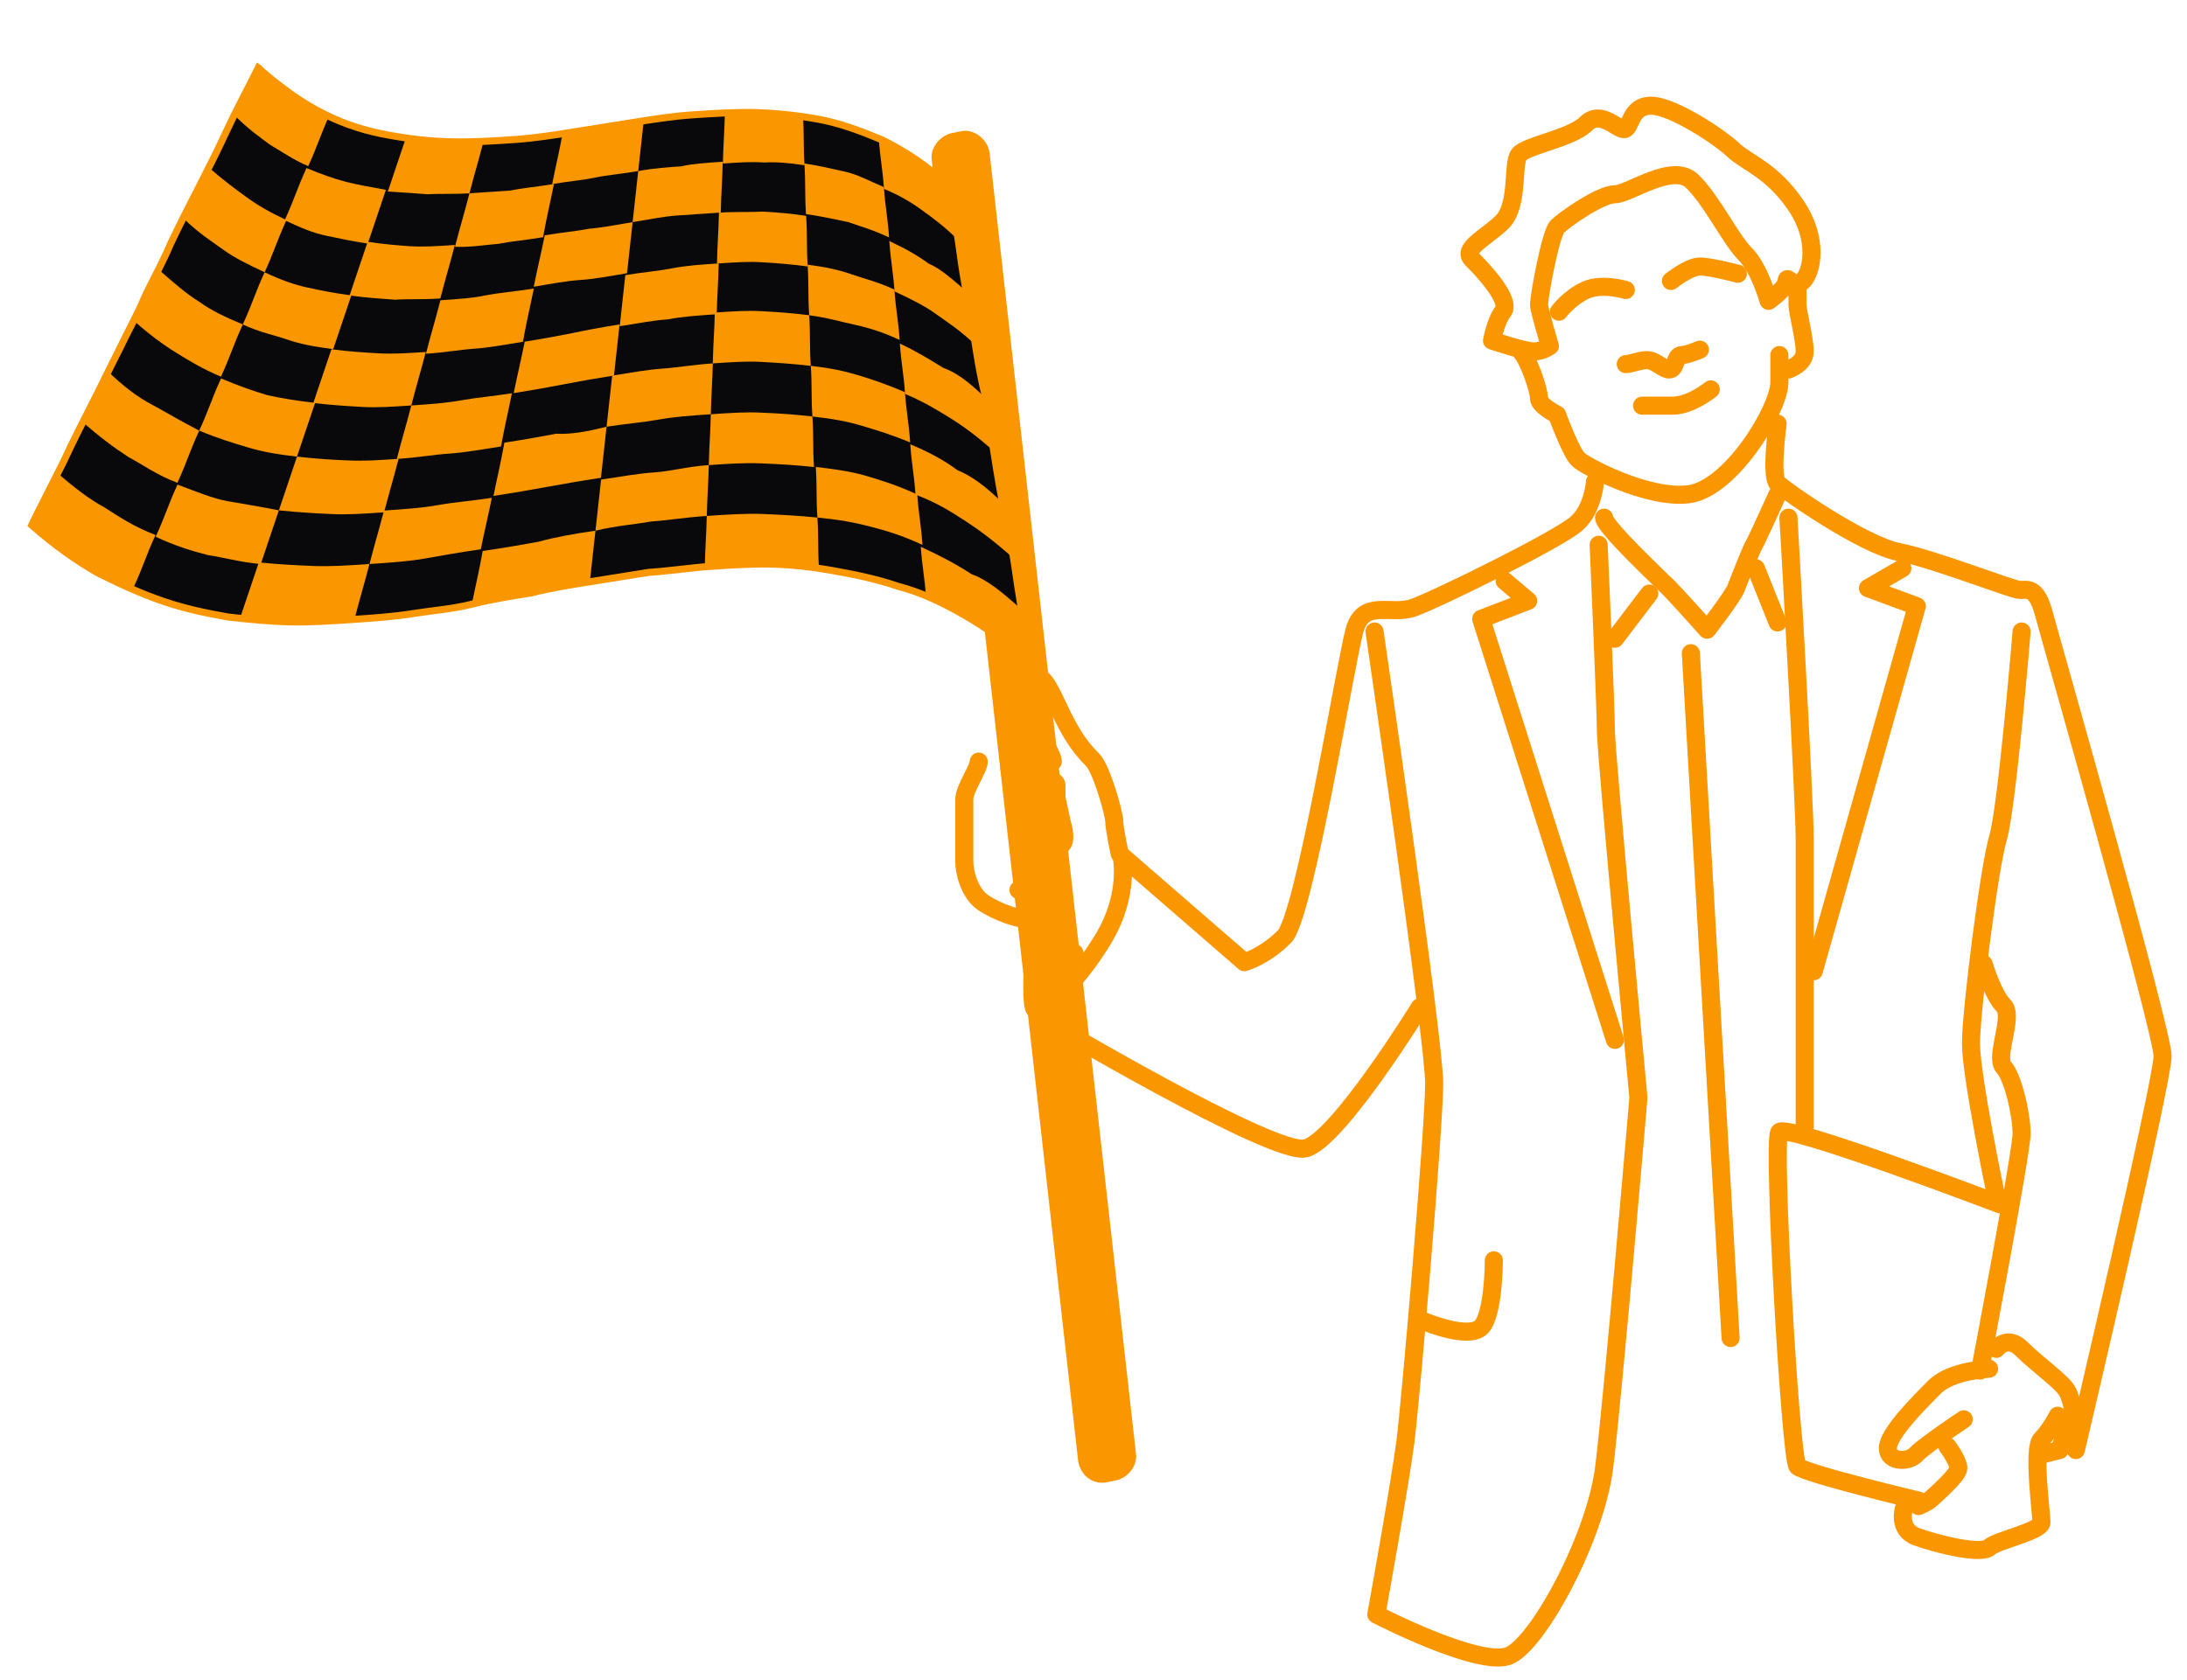 <svg width="121" height="93" viewBox="0 0 121 93" fill="none" xmlns="http://www.w3.org/2000/svg">
<path d="M84.148 19.45C84.548 19.85 85.148 21.55 85.148 22.05C85.148 22.45 86.148 22.95 86.148 22.95C86.148 22.95 86.948 25.15 87.348 25.45C87.648 25.75 91.148 27.65 93.448 27.35C95.748 27.05 98.448 22.65 98.448 21.15C98.448 19.65 98.448 19.65 98.448 19.65" stroke="#FA9600" stroke-miterlimit="10" stroke-linecap="round" stroke-linejoin="round"/>
<path d="M99.449 16.05C99.449 16.05 99.449 16.45 99.449 16.85C99.449 17.25 99.849 18.75 99.849 19.45C99.849 20.15 98.949 20.45 98.949 20.45" stroke="#FA9600" stroke-miterlimit="10" stroke-linecap="round" stroke-linejoin="round"/>
<path d="M82.55 18.85C82.55 18.85 84.35 19.45 84.85 19.45C85.35 19.45 85.75 19.15 85.75 19.15C85.75 19.15 85.15 17.15 85.15 16.85C85.15 16.45 85.75 13.05 86.15 12.55C86.55 12.15 88.55 10.75 89.35 10.75C90.15 10.75 92.55 8.95 93.65 10.05C94.75 11.15 95.75 13.25 96.55 14.05C97.35 14.85 97.85 16.65 97.85 16.65C97.85 16.65 98.85 15.95 98.85 15.55C98.85 15.15 99.25 16.05 99.75 15.55C100.25 15.05 100.65 13.25 99.35 11.35C98.05 9.45 96.75 9.05 95.95 8.35C95.25 7.65 92.55 5.85 91.35 5.85C90.15 5.85 90.25 7.15 89.85 7.15C89.45 7.15 88.55 6.05 87.75 6.85C86.95 7.65 84.45 8.05 84.05 8.55C83.65 9.05 84.05 11.25 83.15 12.25C82.25 13.15 80.85 13.75 81.45 14.35C82.05 14.95 83.65 16.65 83.15 17.25C82.75 17.75 82.55 18.85 82.55 18.85Z" stroke="#FA9600" stroke-miterlimit="10" stroke-linecap="round" stroke-linejoin="round"/>
<path d="M98.35 23.45C98.35 23.45 97.95 26.35 98.35 26.75C98.75 27.15 103.05 30.15 105.05 30.55C107.05 30.95 111.35 32.65 111.75 32.65C112.15 32.65 112.65 32.45 113.05 33.85C113.45 35.35 119.65 57.05 119.65 58.45C119.65 59.85 114.85 80.25 114.85 80.25L114.35 79.05L113.95 80.25L112.75 80.55" stroke="#FA9600" stroke-miterlimit="10" stroke-linecap="round" stroke-linejoin="round"/>
<path d="M111.849 34.95C111.849 34.95 111.049 44.65 110.549 46.35C110.049 48.05 109.049 55.95 109.049 57.75C109.049 59.55 110.449 66.25 110.449 66.25" stroke="#FA9600" stroke-miterlimit="10" stroke-linecap="round" stroke-linejoin="round"/>
<path d="M109.749 53.35C109.749 53.35 110.249 55.05 110.849 55.65C111.449 56.25 110.349 58.45 110.849 59.05C111.349 59.55 111.849 61.65 111.849 62.75C111.849 63.75 109.549 75.85 109.549 75.85" stroke="#FA9600" stroke-miterlimit="10" stroke-linecap="round" stroke-linejoin="round"/>
<path d="M88.249 26.65C88.249 26.65 88.149 28.15 87.249 28.95C86.449 29.75 79.349 33.25 78.149 33.65C76.949 34.05 75.449 33.15 74.949 34.85C74.449 36.65 72.149 50.85 71.049 51.85C69.949 52.95 68.849 53.25 68.849 53.25L62.049 47.35C62.049 47.35 62.549 49.45 61.049 51.95C59.549 54.45 57.549 56.25 57.249 55.85C56.949 55.55 57.249 51.45 57.249 51.45L57.449 56.25C57.449 56.25 70.549 64.05 72.249 63.55C74.049 63.05 78.549 55.75 78.549 55.75" stroke="#FA9600" stroke-miterlimit="10" stroke-linecap="round" stroke-linejoin="round"/>
<path d="M76.049 34.95C76.049 34.95 79.349 57.55 79.349 59.95C79.349 62.35 78.049 77.55 77.749 79.85C77.449 82.15 76.149 89.35 76.149 89.35C76.149 89.35 81.749 92.25 83.449 91.65C85.049 91.05 88.249 85.15 88.749 81.25C89.249 77.25 90.649 60.75 90.649 60.75C90.649 60.75 88.849 41.65 88.849 40.45C88.849 39.25 88.449 30.15 88.449 30.15" stroke="#FA9600" stroke-miterlimit="10" stroke-linecap="round" stroke-linejoin="round"/>
<path d="M83.249 32.15L84.549 33.25L81.949 34.25L89.349 57.55" stroke="#FA9600" stroke-miterlimit="10" stroke-linecap="round" stroke-linejoin="round"/>
<path d="M105.25 31.45L103.35 32.55L106.05 33.55L100.35 53.75" stroke="#FA9600" stroke-miterlimit="10" stroke-linecap="round" stroke-linejoin="round"/>
<path d="M98.949 28.65C98.949 28.65 99.849 44.35 99.849 46.45C99.849 48.55 99.849 62.55 99.849 62.55" stroke="#FA9600" stroke-miterlimit="10" stroke-linecap="round" stroke-linejoin="round"/>
<path d="M88.75 28.65C88.75 29.15 91.95 32.15 92.35 32.55C92.75 32.95 94.45 34.85 94.45 34.85C94.45 34.85 95.85 33.05 96.05 32.55C96.25 32.05 96.85 30.45 97.15 29.95C97.35 29.55 98.35 27.35 98.35 27.35" stroke="#FA9600" stroke-miterlimit="10" stroke-linecap="round" stroke-linejoin="round"/>
<path d="M89.35 35.35L91.25 32.85" stroke="#FA9600" stroke-miterlimit="10" stroke-linecap="round" stroke-linejoin="round"/>
<path d="M97.148 31.45L98.348 34.45" stroke="#FA9600" stroke-miterlimit="10" stroke-linecap="round" stroke-linejoin="round"/>
<path d="M93.549 36.15L95.749 74.05" stroke="#FA9600" stroke-miterlimit="10" stroke-linecap="round" stroke-linejoin="round"/>
<path d="M110.65 66.65C110.65 66.65 98.85 62.15 98.45 62.65C98.05 63.05 99.05 80.65 99.45 81.15C99.85 81.55 106.15 83.05 106.15 83.05" stroke="#FA9600" stroke-miterlimit="10" stroke-linecap="round" stroke-linejoin="round"/>
<path d="M110.049 75.75C110.049 75.75 107.949 75.85 107.049 76.75C106.149 77.65 104.449 79.35 104.449 80.15C104.449 80.95 105.649 80.95 106.049 80.45C106.549 79.95 108.649 78.55 108.649 78.55" stroke="#FA9600" stroke-miterlimit="10" stroke-linecap="round" stroke-linejoin="round"/>
<path d="M107.748 80.05C107.748 80.05 108.348 80.85 108.348 81.25C108.348 81.65 107.048 82.75 106.848 82.95C106.648 83.15 106.148 83.35 106.148 83.35" stroke="#FA9600" stroke-miterlimit="10" stroke-linecap="round" stroke-linejoin="round"/>
<path d="M105.348 83.45C105.348 83.45 104.948 84.65 106.048 85.05C107.148 85.45 109.548 86.05 110.048 85.65C110.448 85.25 112.948 84.75 112.948 84.25C112.948 83.75 112.448 80.15 112.948 79.65C113.448 79.15 113.848 78.35 113.848 78.35" stroke="#FA9600" stroke-miterlimit="10" stroke-linecap="round" stroke-linejoin="round"/>
<path d="M110.449 74.65C110.449 74.65 111.049 73.85 111.849 74.65C112.649 75.451 114.049 76.451 114.349 76.951C114.649 77.451 114.749 78.35 114.749 78.35" stroke="#FA9600" stroke-miterlimit="10" stroke-linecap="round" stroke-linejoin="round"/>
<path d="M82.65 69.75C82.65 69.75 82.65 72.75 81.95 73.45C81.25 74.15 78.85 73.15 78.85 73.15" stroke="#FA9600" stroke-miterlimit="10" stroke-linecap="round" stroke-linejoin="round"/>
<path d="M54.15 42.15C54.15 42.55 53.35 43.65 53.35 44.25C53.35 44.85 53.35 47.05 53.35 47.65C53.35 48.35 53.65 49.25 54.15 49.75C54.65 50.25 56.15 50.85 56.75 50.85C57.35 50.85 57.95 51.65 58.25 51.85C58.45 52.05 59.45 52.75 59.45 52.75" stroke="#FA9600" stroke-miterlimit="10" stroke-linecap="round" stroke-linejoin="round"/>
<path d="M59.65 80.85L51.55 8.85C51.45 8.15 52.05 7.45 52.75 7.35L53.25 7.25C53.95 7.15 54.65 7.75 54.75 8.45L62.85 80.45C62.95 81.15 62.35 81.85 61.65 81.95L61.15 82.05C60.35 82.15 59.75 81.55 59.65 80.85Z" fill="#FA9600"/>
<path d="M56.99 36.669C55.713 35.552 54.554 34.728 53.303 34.011C52.052 33.293 50.914 32.769 49.69 32.45C48.459 32.032 47.342 31.807 46.124 31.588C44.907 31.37 43.796 31.244 42.692 31.218C41.587 31.192 40.39 31.273 39.293 31.347C38.195 31.421 37.104 31.595 35.907 31.675C34.816 31.849 33.725 32.023 32.635 32.197C31.544 32.37 30.453 32.544 29.369 32.818C28.278 32.992 27.187 33.165 26.103 33.439C25.019 33.712 23.922 33.786 22.831 33.96C21.74 34.134 20.643 34.208 19.445 34.288C18.348 34.362 17.151 34.443 16.046 34.417C14.942 34.392 13.732 34.273 12.62 34.147C11.403 33.929 10.285 33.703 9.054 33.285C7.824 32.867 6.686 32.342 5.441 31.724C4.19 31.007 3.032 30.183 1.754 29.066C2.372 27.822 2.99 26.578 3.521 25.54C4.046 24.402 4.577 23.364 5.108 22.326C5.64 21.288 6.078 20.356 6.61 19.318C7.048 18.386 7.586 17.448 8.018 16.417C8.456 15.485 8.994 14.547 9.426 13.515C9.864 12.584 10.396 11.546 10.927 10.508C11.458 9.469 11.99 8.431 12.514 7.294C13.039 6.156 13.663 5.011 14.281 3.767C15.559 4.883 16.717 5.707 17.962 6.325C19.206 6.943 20.33 7.268 21.548 7.486C22.765 7.705 23.876 7.831 25.08 7.85C26.184 7.875 27.382 7.795 28.479 7.721C29.577 7.647 30.668 7.473 31.758 7.299C32.849 7.126 33.94 6.952 35.031 6.778C36.121 6.604 37.212 6.431 38.31 6.357C39.407 6.283 40.505 6.209 41.709 6.228C42.813 6.254 44.024 6.372 45.241 6.591C46.459 6.81 47.59 7.235 48.827 7.752C50.072 8.37 51.33 9.187 52.508 10.311C52.808 11.794 53.002 13.184 53.196 14.574C53.383 15.864 53.67 17.148 53.851 18.339C54.031 19.529 54.212 20.72 54.485 21.804C54.659 22.895 54.839 24.085 55.013 25.176C55.187 26.267 55.367 27.457 55.648 28.641C55.928 29.825 56.115 31.115 56.302 32.406C56.489 33.696 56.783 35.079 56.99 36.669Z" fill="#09090B" stroke="#FA9600" stroke-width="0.389" stroke-miterlimit="10"/>
<path d="M18.261 6.306C17.737 7.444 17.577 8.056 17.053 9.194C16.228 8.848 15.595 8.39 14.97 8.031C14.338 7.572 13.705 7.114 12.953 6.363C13.478 5.225 13.843 4.699 14.368 3.561C15.12 4.312 15.746 4.671 16.278 5.136C16.811 5.602 17.436 5.96 18.261 6.306Z" fill="#FA9600"/>
<path d="M13.434 17.957C12.909 19.095 12.75 19.707 12.226 20.845C11.194 20.413 10.462 19.961 9.73 19.509C8.998 19.058 8.259 18.506 7.301 17.669C7.825 16.531 8.191 16.005 8.716 14.867C9.674 15.704 10.313 16.263 11.045 16.715C11.677 17.173 12.403 17.525 13.434 17.957Z" fill="#FA9600"/>
<path d="M11.023 23.832C10.498 24.97 10.339 25.582 9.815 26.72C8.684 26.295 7.945 25.743 7.113 25.298C6.274 24.753 5.536 24.201 4.471 23.271C4.995 22.133 5.361 21.607 5.885 20.47C6.851 21.407 7.589 21.958 8.421 22.403C9.253 22.849 9.985 23.3 11.023 23.832Z" fill="#FA9600"/>
<path d="M8.606 29.607C8.081 30.745 7.922 31.357 7.397 32.495C6.259 31.97 5.328 31.532 4.489 30.987C3.651 30.442 2.805 29.797 1.641 28.874C2.165 27.736 2.531 27.21 3.055 26.072C4.12 27.003 4.966 27.647 5.797 28.092C6.636 28.637 7.475 29.182 8.606 29.607Z" fill="#FA9600"/>
<path d="M20.44 31.215C20.122 32.439 19.956 32.952 19.637 34.176C18.34 34.263 17.442 34.324 16.438 34.291C15.533 34.252 14.529 34.219 13.318 34.1C13.736 32.87 13.902 32.357 14.32 31.126C15.531 31.245 16.436 31.284 17.34 31.324C18.345 31.356 19.243 31.296 20.44 31.215Z" fill="#FA9600"/>
<path d="M32.945 29.37C32.82 30.481 32.76 31.087 32.635 32.197C31.344 32.385 30.353 32.552 29.369 32.819C28.378 32.986 27.387 33.153 26.103 33.44C26.329 32.322 26.488 31.71 26.707 30.492C27.997 30.305 28.888 30.145 29.779 29.985C30.764 29.718 31.655 29.557 32.945 29.37Z" fill="#FA9600"/>
<path d="M45.224 28.643C45.298 29.74 45.238 30.346 45.312 31.443C44.102 31.324 43.097 31.292 42.193 31.253C41.288 31.213 40.29 31.28 38.993 31.368C39.019 30.264 39.078 29.658 39.104 28.554C40.301 28.473 41.199 28.413 42.204 28.445C43.108 28.485 44.013 28.524 45.224 28.643Z" fill="#FA9600"/>
<path d="M56.489 33.697C56.669 34.887 56.809 35.479 56.99 36.67C55.918 35.639 55.08 35.095 54.141 34.556C53.303 34.012 52.371 33.573 51.233 33.049C51.159 31.951 51.019 31.359 50.945 30.262C52.083 30.786 52.915 31.232 53.754 31.776C54.678 32.115 55.424 32.766 56.489 33.697Z" fill="#FA9600"/>
<path d="M55.494 27.85C55.675 29.041 55.815 29.633 55.995 30.823C54.93 29.893 54.192 29.341 53.353 28.796C52.514 28.252 51.782 27.8 50.651 27.375C50.577 26.277 50.437 25.685 50.363 24.588C51.395 25.02 52.227 25.465 52.965 26.016C53.79 26.361 54.529 26.913 55.494 27.85Z" fill="#FA9600"/>
<path d="M54.499 22.004C54.679 23.194 54.819 23.786 55 24.977C54.041 24.139 53.303 23.588 52.571 23.136C51.839 22.684 51.106 22.232 50.075 21.801C50.001 20.703 49.861 20.111 49.787 19.014C50.719 19.452 51.451 19.904 52.183 20.356C52.901 20.608 53.64 21.159 54.499 22.004Z" fill="#FA9600"/>
<path d="M53.502 16.157C53.683 17.348 53.823 17.94 54.003 19.13C53.145 18.286 52.413 17.834 51.78 17.376C51.148 16.917 50.423 16.565 49.491 16.127C49.417 15.029 49.277 14.437 49.203 13.34C50.135 13.778 50.76 14.137 51.392 14.595C52.011 14.854 52.65 15.413 53.502 16.157Z" fill="#FA9600"/>
<path d="M15.85 12.181C15.325 13.318 15.166 13.931 14.641 15.068C13.709 14.63 12.984 14.278 12.352 13.819C11.72 13.361 10.988 12.909 10.129 12.065C10.653 10.927 11.019 10.401 11.544 9.263C12.396 10.008 13.028 10.466 13.66 10.925C14.292 11.383 14.918 11.742 15.85 12.181Z" fill="#FA9600"/>
<path d="M52.508 10.312C52.688 11.502 52.828 12.094 53.009 13.285C52.257 12.534 51.624 12.075 50.992 11.617C50.36 11.158 49.734 10.799 48.909 10.454C48.835 9.356 48.695 8.764 48.621 7.667C49.446 8.012 50.072 8.371 50.604 8.836C51.223 9.095 51.755 9.56 52.508 10.312Z" fill="#FA9600"/>
<path d="M44.423 6.346C44.497 7.443 44.438 8.048 44.512 9.146C43.6 9.007 42.895 8.954 42.297 8.995C41.591 8.942 40.893 8.989 39.995 9.05C40.021 7.945 40.08 7.34 40.106 6.236C41.004 6.175 41.609 6.235 42.308 6.188C42.906 6.147 43.512 6.207 44.423 6.346Z" fill="#FA9600"/>
<path d="M26.776 7.736C26.458 8.96 26.292 9.473 25.974 10.697C25.076 10.758 24.37 10.705 23.672 10.752C22.967 10.699 22.262 10.646 21.457 10.601C21.875 9.37 22.041 8.857 22.459 7.626C23.271 7.772 23.976 7.825 24.574 7.784C25.173 7.744 25.878 7.797 26.776 7.736Z" fill="#FA9600"/>
<path d="M35.622 6.639C35.496 7.75 35.437 8.355 35.311 9.466C34.42 9.626 33.622 9.68 32.93 9.827C32.239 9.974 31.54 10.021 30.549 10.188C30.774 9.07 30.934 8.458 31.152 7.241C32.044 7.08 32.742 7.033 33.434 6.886C34.125 6.74 34.724 6.699 35.622 6.639Z" fill="#FA9600"/>
<path d="M39.216 25.74C39.19 26.844 39.13 27.449 39.105 28.553C37.907 28.634 36.916 28.801 36.019 28.862C35.127 29.022 34.13 29.089 32.946 29.369C33.071 28.259 33.131 27.653 33.256 26.542C34.447 26.362 35.338 26.201 36.236 26.141C37.134 26.08 38.019 25.82 39.216 25.74Z" fill="#FA9600"/>
<path d="M27.211 27.552C26.985 28.669 26.826 29.282 26.601 30.399C25.311 30.586 24.419 30.747 23.528 30.907C22.637 31.067 21.639 31.134 20.442 31.215C20.76 29.991 20.926 29.479 21.244 28.255C22.442 28.174 23.34 28.113 24.231 27.953C25.122 27.793 26.02 27.732 27.211 27.552Z" fill="#FA9600"/>
<path d="M33.559 23.616C33.434 24.727 33.374 25.332 33.249 26.443C32.058 26.623 31.167 26.784 30.276 26.944C29.385 27.104 28.493 27.265 27.303 27.445C27.528 26.327 27.687 25.715 27.906 24.498C29.097 24.317 29.888 24.164 30.779 24.003C31.584 24.049 32.475 23.889 33.559 23.616Z" fill="#FA9600"/>
<path d="M25.165 13.557C24.846 14.781 24.68 15.294 24.362 16.518C23.364 16.585 22.559 16.539 21.861 16.586C21.156 16.534 20.351 16.488 19.34 16.355C19.758 15.124 19.924 14.612 20.342 13.381C21.253 13.52 21.958 13.573 22.663 13.626C23.468 13.672 24.167 13.624 25.165 13.557Z" fill="#FA9600"/>
<path d="M35.002 12.293C34.876 13.404 34.817 14.01 34.691 15.121C33.7 15.288 32.908 15.441 32.11 15.495C31.312 15.549 30.521 15.703 29.53 15.87C29.755 14.752 29.914 14.14 30.14 13.022C31.131 12.855 31.829 12.808 32.62 12.654C33.219 12.614 34.011 12.46 35.002 12.293Z" fill="#FA9600"/>
<path d="M21.351 10.507C20.932 11.738 20.766 12.25 20.348 13.481C19.437 13.342 18.725 13.19 18.013 13.037C17.301 12.884 16.682 12.626 15.751 12.187C16.276 11.049 16.435 10.437 16.959 9.299C17.784 9.645 18.503 9.897 19.115 10.056C19.727 10.215 20.539 10.361 21.351 10.507Z" fill="#FA9600"/>
<path d="M30.65 10.181C30.425 11.299 30.265 11.911 30.047 13.128C29.056 13.295 28.357 13.342 27.566 13.496C26.867 13.543 26.076 13.697 25.171 13.657C25.49 12.433 25.656 11.921 25.974 10.697C26.872 10.636 27.57 10.589 28.269 10.542C28.961 10.395 29.659 10.348 30.65 10.181Z" fill="#FA9600"/>
<path d="M39.987 8.95C39.961 10.054 39.902 10.66 39.876 11.764C38.878 11.831 38.18 11.878 37.481 11.925C36.783 11.972 35.992 12.126 35.001 12.293C35.126 11.182 35.186 10.577 35.311 9.466C36.202 9.305 37.001 9.252 37.699 9.205C38.291 9.064 38.989 9.017 39.987 8.95Z" fill="#FA9600"/>
<path d="M48.902 10.354C48.976 11.452 49.116 12.044 49.19 13.141C48.258 12.703 47.646 12.544 46.928 12.291C46.216 12.139 45.504 11.986 44.593 11.847C44.519 10.75 44.578 10.145 44.504 9.047C45.416 9.186 46.028 9.345 46.739 9.498C47.451 9.65 48.077 10.009 48.902 10.354Z" fill="#FA9600"/>
<path d="M49.486 16.028C49.559 17.125 49.7 17.717 49.774 18.815C48.842 18.376 48.024 18.131 47.312 17.978C46.6 17.826 45.782 17.58 44.77 17.448C44.696 16.351 44.756 15.745 44.682 14.648C45.693 14.78 46.405 14.932 47.123 15.185C47.842 15.437 48.554 15.589 49.486 16.028Z" fill="#FA9600"/>
<path d="M50.75 27.368C50.824 28.465 50.964 29.057 51.038 30.155C49.901 29.63 49.082 29.384 48.164 29.146C47.246 28.907 46.434 28.761 45.224 28.642C45.15 27.545 45.209 26.939 45.135 25.842C46.246 25.968 47.157 26.107 47.976 26.352C48.794 26.598 49.612 26.843 50.75 27.368Z" fill="#FA9600"/>
<path d="M50.069 21.701C50.143 22.799 50.283 23.39 50.357 24.488C49.326 24.056 48.507 23.811 47.689 23.565C46.871 23.32 46.059 23.174 44.948 23.049C44.874 21.951 44.934 21.346 44.859 20.248C45.971 20.374 46.682 20.526 47.501 20.772C48.319 21.017 49.038 21.27 50.069 21.701Z" fill="#FA9600"/>
<path d="M44.601 11.947C44.675 13.044 44.615 13.65 44.689 14.747C43.678 14.615 42.973 14.562 42.168 14.516C41.463 14.464 40.665 14.517 39.667 14.585C39.693 13.48 39.752 12.875 39.778 11.771C40.776 11.704 41.481 11.756 42.179 11.709C42.984 11.755 43.689 11.808 44.601 11.947Z" fill="#FA9600"/>
<path d="M44.948 23.048C45.022 24.146 44.962 24.751 45.036 25.849C43.925 25.723 43.02 25.684 42.116 25.645C41.211 25.605 40.313 25.666 39.216 25.74C39.241 24.636 39.301 24.03 39.327 22.926C40.424 22.852 41.322 22.792 42.127 22.838C43.032 22.877 43.837 22.923 44.948 23.048Z" fill="#FA9600"/>
<path d="M44.769 17.447C44.843 18.545 44.784 19.15 44.858 20.248C43.747 20.122 42.942 20.076 42.137 20.03C41.332 19.984 40.534 20.038 39.436 20.112C39.462 19.008 39.522 18.402 39.547 17.298C40.645 17.224 41.343 17.177 42.148 17.223C42.953 17.269 43.758 17.315 44.769 17.447Z" fill="#FA9600"/>
<path d="M39.438 20.112C39.412 21.216 39.352 21.822 39.327 22.926C38.229 23 37.331 23.061 36.44 23.221C35.549 23.381 34.751 23.435 33.56 23.615C33.686 22.505 33.745 21.899 33.871 20.788C34.961 20.614 35.853 20.454 36.651 20.4C37.449 20.346 38.34 20.186 39.438 20.112Z" fill="#FA9600"/>
<path d="M39.765 14.578C39.739 15.682 39.68 16.287 39.654 17.391C38.557 17.465 37.758 17.519 36.967 17.673C36.169 17.727 35.377 17.88 34.287 18.054C34.412 16.943 34.472 16.338 34.597 15.227C35.588 15.06 36.386 15.006 37.178 14.852C37.969 14.699 38.668 14.652 39.765 14.578Z" fill="#FA9600"/>
<path d="M15.429 28.245C15.011 29.476 14.845 29.988 14.427 31.219C13.216 31.1 12.398 30.855 11.486 30.716C10.568 30.477 9.75 30.231 8.612 29.707C9.137 28.569 9.296 27.957 9.821 26.819C10.952 27.244 11.777 27.589 12.588 27.735C13.4 27.881 14.312 28.02 15.429 28.245Z" fill="#FA9600"/>
<path d="M22.053 25.393C21.734 26.617 21.568 27.13 21.25 28.354C20.053 28.434 19.155 28.495 18.35 28.449C17.445 28.41 16.64 28.364 15.429 28.245C15.848 27.014 16.014 26.502 16.432 25.271C17.543 25.396 18.348 25.442 19.252 25.482C20.157 25.521 20.855 25.474 22.053 25.393Z" fill="#FA9600"/>
<path d="M17.434 22.297C17.015 23.528 16.849 24.04 16.431 25.271C15.32 25.146 14.509 25 13.69 24.754C12.872 24.509 12.054 24.263 11.022 23.832C11.547 22.694 11.706 22.082 12.231 20.944C13.262 21.376 13.981 21.628 14.799 21.873C15.511 22.026 16.323 22.172 17.434 22.297Z" fill="#FA9600"/>
<path d="M28.323 21.763C28.098 22.881 27.939 23.493 27.72 24.71C26.53 24.891 25.738 25.044 24.84 25.105C23.942 25.166 23.151 25.319 21.953 25.4C22.272 24.176 22.438 23.663 22.756 22.439C23.854 22.365 24.652 22.311 25.543 22.151C26.434 21.991 27.233 21.937 28.323 21.763Z" fill="#FA9600"/>
<path d="M34.28 17.954C34.154 19.065 34.095 19.67 33.969 20.781C32.878 20.955 31.987 21.115 31.195 21.269C30.404 21.422 29.513 21.583 28.422 21.757C28.647 20.639 28.807 20.027 29.032 18.909C30.123 18.735 30.914 18.582 31.706 18.428C32.397 18.281 33.189 18.128 34.28 17.954Z" fill="#FA9600"/>
<path d="M29.536 15.969C29.31 17.087 29.151 17.699 28.932 18.916C27.842 19.09 27.05 19.243 26.252 19.297C25.454 19.351 24.662 19.505 23.565 19.578C23.883 18.354 24.049 17.842 24.367 16.618C25.365 16.551 26.163 16.497 26.855 16.35C27.647 16.196 28.445 16.142 29.536 15.969Z" fill="#FA9600"/>
<path d="M23.558 19.479C23.239 20.703 23.073 21.215 22.755 22.439C21.658 22.513 20.859 22.567 20.055 22.521C19.25 22.475 18.445 22.429 17.334 22.304C17.752 21.073 17.918 20.56 18.336 19.329C19.347 19.462 20.152 19.508 20.957 19.554C21.762 19.6 22.56 19.546 23.558 19.479Z" fill="#FA9600"/>
<path d="M19.438 16.349C19.02 17.58 18.854 18.093 18.436 19.323C17.424 19.191 16.613 19.045 15.894 18.793C15.176 18.541 14.364 18.395 13.432 17.957C13.957 16.819 14.116 16.207 14.641 15.069C15.573 15.507 16.291 15.759 17.003 15.912C17.715 16.064 18.427 16.217 19.438 16.349Z" fill="#FA9600"/>
<path d="M55.85 42.55C55.85 42.55 58.45 42.95 58.45 43.45C58.45 43.95 58.45 44.15 58.45 44.15L58.75 45.55C58.75 45.55 59.05 46.45 58.75 46.75C58.45 47.05 58.05 47.05 58.05 47.45C58.05 47.85 56.35 49.25 56.35 49.25" stroke="#FA9600" stroke-miterlimit="10" stroke-linecap="round" stroke-linejoin="round"/>
<path d="M58.249 42.15C58.249 41.75 57.349 40.45 57.049 39.55C56.849 38.95 56.849 37.45 57.349 37.45C57.849 37.45 58.249 38.55 58.849 39.75C59.449 40.95 59.949 41.55 60.449 42.05C60.949 42.55 61.649 45.05 61.649 45.45C61.649 45.85 61.949 47.25 61.949 47.25" stroke="#FA9600" stroke-miterlimit="10" stroke-linecap="round" stroke-linejoin="round"/>
<path d="M92.449 15.55C92.449 15.55 93.449 14.75 94.049 14.75C94.649 14.75 96.149 15.15 96.149 15.15" stroke="#FA9600" stroke-miterlimit="10" stroke-linecap="round" stroke-linejoin="round"/>
<path d="M89.95 16.05C89.95 16.05 88.65 15.65 87.75 16.05C86.85 16.45 86.25 17.25 86.25 17.25" stroke="#FA9600" stroke-miterlimit="10" stroke-linecap="round" stroke-linejoin="round"/>
<path d="M89.949 20.15C90.249 20.15 90.949 19.85 91.249 19.95C91.549 19.95 92.049 20.45 92.349 20.45C92.749 20.45 92.649 19.65 93.049 19.65C93.349 19.65 94.049 19.35 94.049 19.35" stroke="#FA9600" stroke-miterlimit="10" stroke-linecap="round" stroke-linejoin="round"/>
<path d="M90.85 22.45C90.85 22.45 91.55 22.45 92.55 22.45C93.55 22.45 94.65 21.55 94.65 21.55" stroke="#FA9600" stroke-miterlimit="10" stroke-linecap="round" stroke-linejoin="round"/>
</svg>
